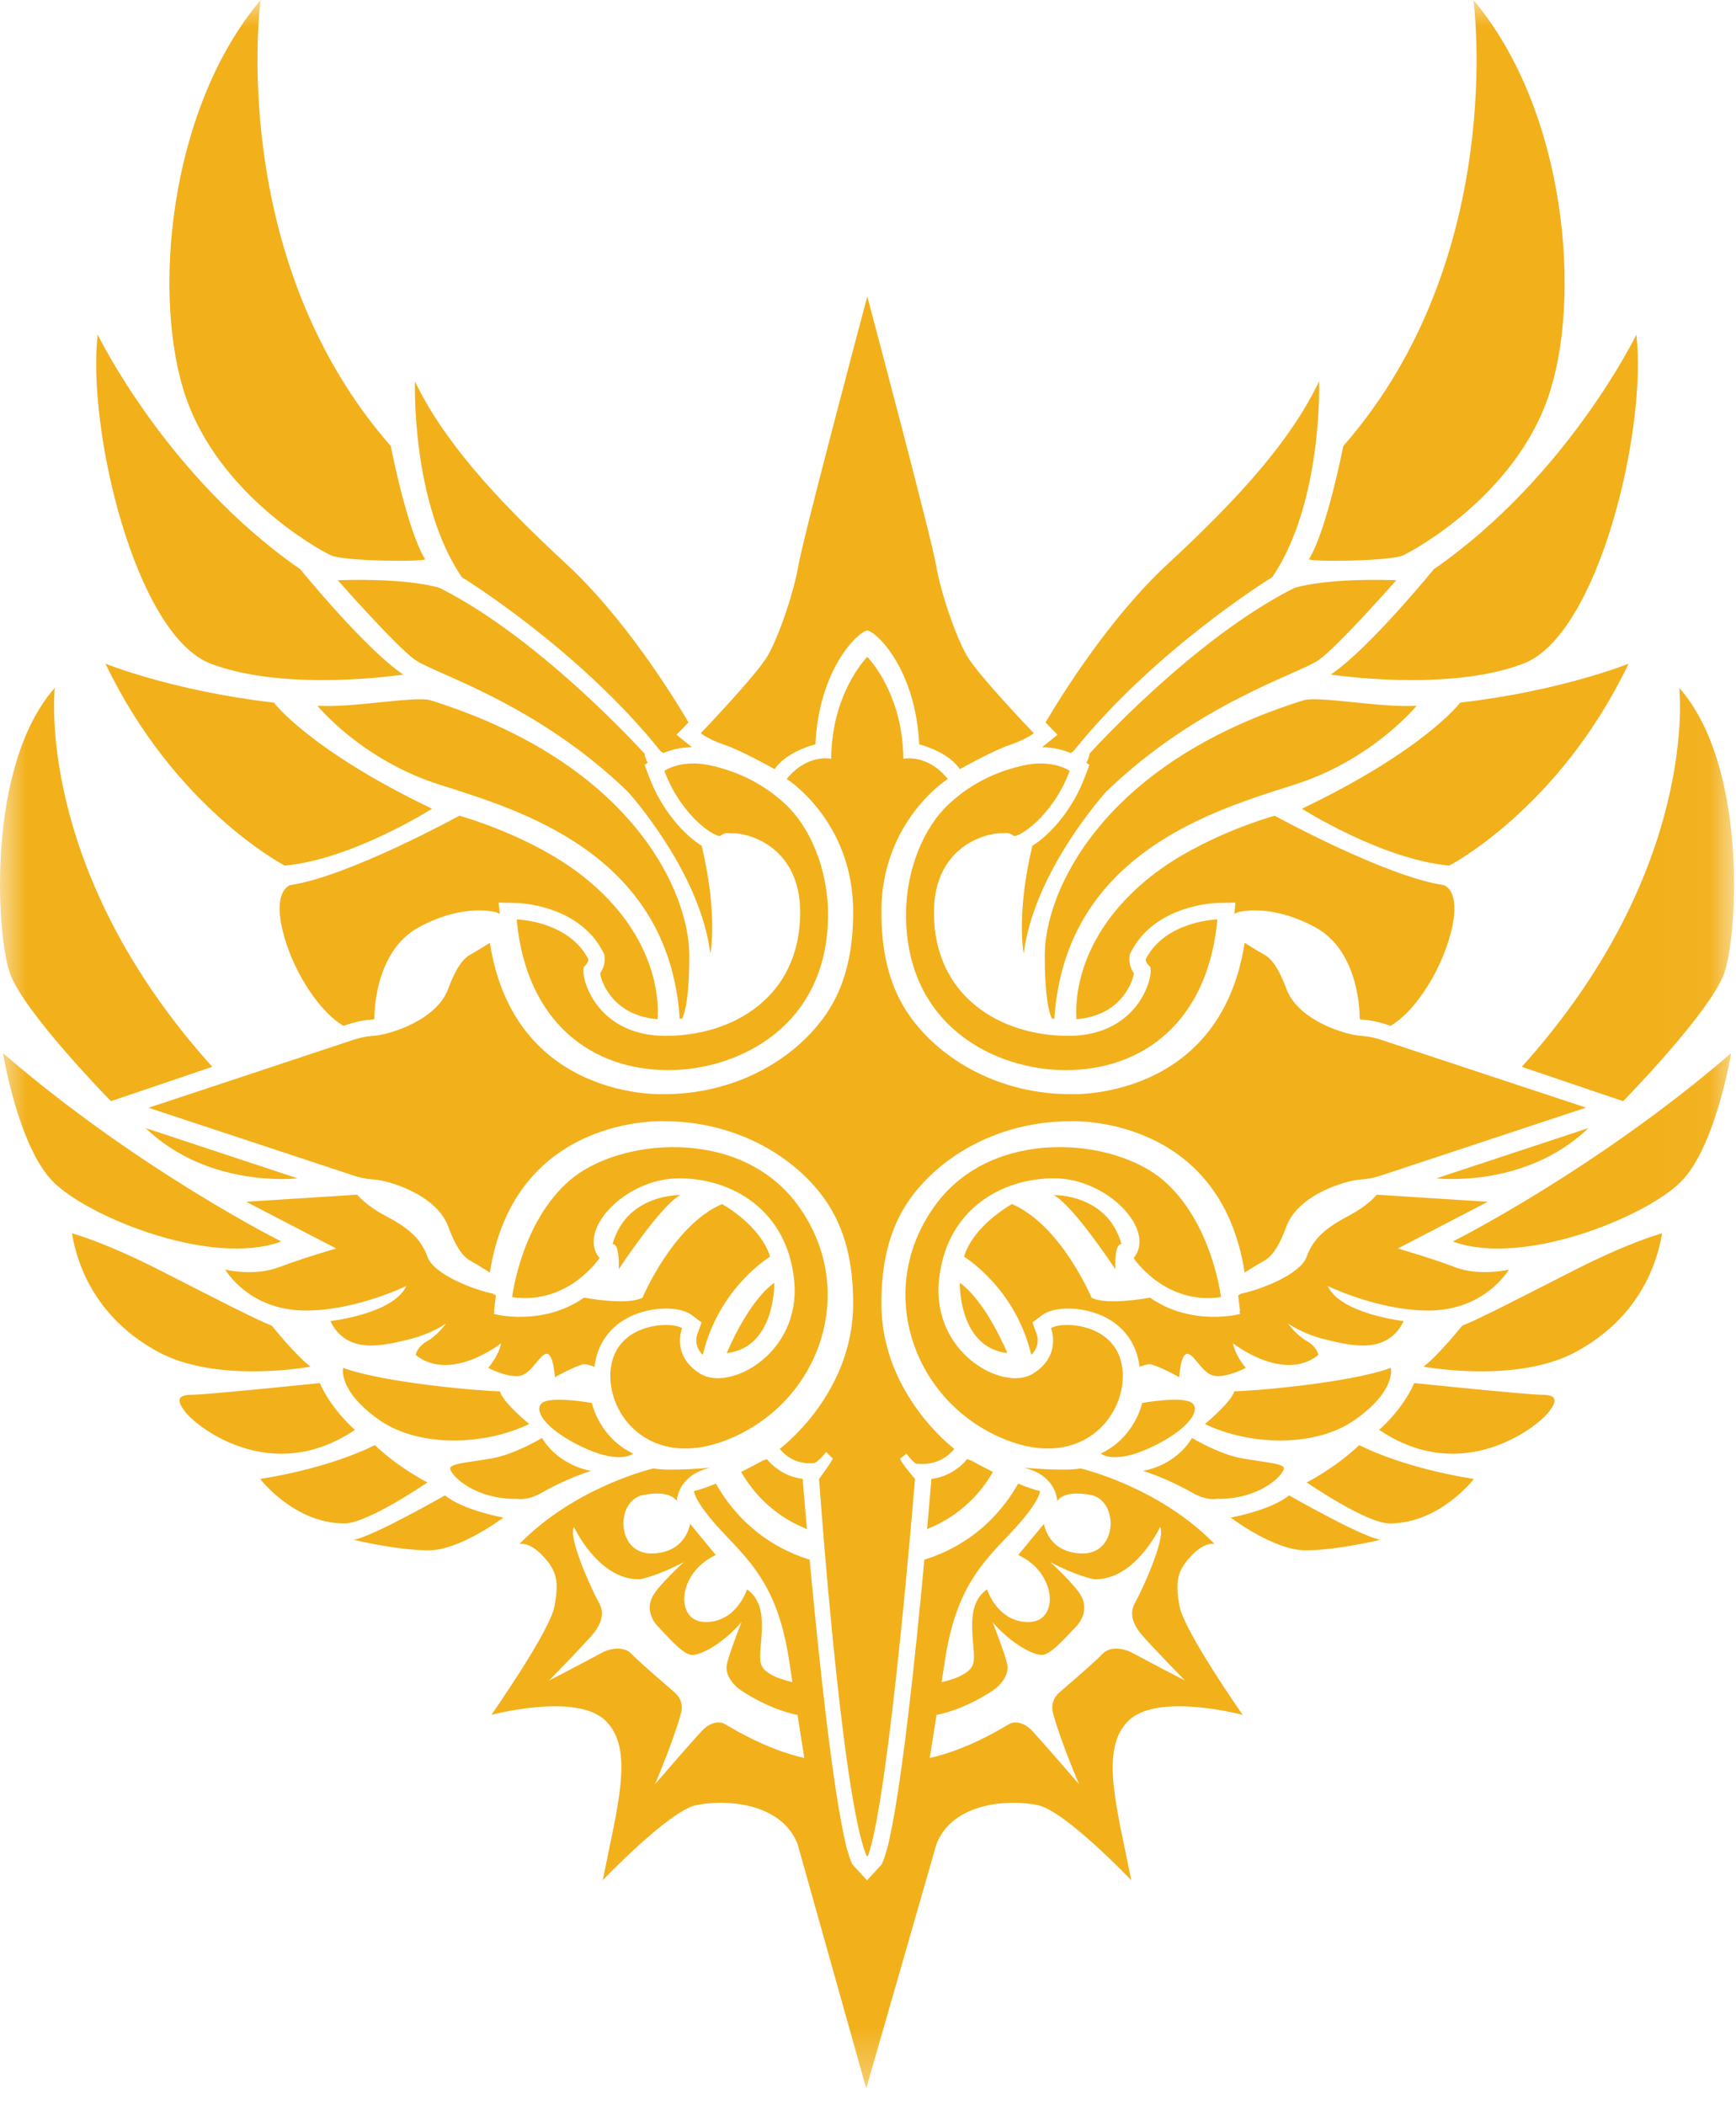 <?xml version="1.0" encoding="UTF-8"?>
<svg width="33px" height="40px" viewBox="0 0 33 40" version="1.1" xmlns="http://www.w3.org/2000/svg" xmlns:xlink="http://www.w3.org/1999/xlink">
    <!-- Generator: Sketch 56.3 (81716) - https://sketch.com -->
    <title>Group 3</title>
    <desc>Created with Sketch.</desc>
    <defs>
        <polygon id="path-1" points="0 9.1954023e-05 32.963 9.1954023e-05 32.963 39.681 0 39.681"></polygon>
    </defs>
    <g id="Page-1" stroke="none" stroke-width="1" fill="none" fill-rule="evenodd">
        <g id="2020-6-30-icons" transform="translate(-40, -4115)">
            <g id="Group-3" transform="translate(40, 4115)">
                <mask id="mask-2" fill="white">
                    <use xlink:href="#path-1"></use>
                </mask>
                <g id="Clip-2"></g>
                <path d="M6.45,19.44 C6.45,19.44 6.482,19.464 6.528,19.492 C6.571,19.478 6.595,19.47 6.595,19.47 C6.843,19.387 7.026,19.373 7.084,19.372 C7.092,19.371 7.101,19.37 7.109,19.369 C7.114,19.359 7.117,19.352 7.117,19.352 C7.117,19.352 7.088,18.092 7.962,17.618 C8.836,17.144 9.443,17.337 9.443,17.337 C9.443,17.337 9.463,17.346 9.499,17.364 L9.479,17.15 L9.829,17.157 C9.876,17.159 11.004,17.195 11.461,18.083 L11.489,18.138 L11.494,18.198 C11.495,18.205 11.496,18.215 11.496,18.227 C11.496,18.283 11.483,18.385 11.407,18.492 C11.423,18.594 11.494,18.809 11.681,19.005 C11.884,19.217 12.159,19.337 12.499,19.365 C12.519,19.15 12.573,17.83 11.088,16.654 C10.096,15.87 8.732,15.499 8.732,15.499 C8.732,15.499 6.628,16.654 5.517,16.818 C5.517,16.818 5.191,16.906 5.368,17.663 C5.546,18.418 6.036,19.159 6.45,19.44 L6.45,19.44 Z M6.287,10.55 C6.539,10.669 8.112,10.676 8.08,10.624 C7.739,10.076 7.428,8.475 7.428,8.475 C4.287,4.89 4.954,9.1954023e-05 4.954,9.1954023e-05 C3.176,2.119 2.894,5.69 3.531,7.542 C4.169,9.395 6.035,10.431 6.287,10.55 L6.287,10.55 Z M8.362,11.173 C8.362,11.173 7.829,10.98 6.421,11.024 C6.421,11.024 7.517,12.269 7.888,12.536 C8.258,12.802 10.184,13.351 11.932,15.04 C11.932,15.04 13.311,16.551 13.503,18.122 C13.503,18.122 13.651,17.381 13.34,16.077 C13.34,16.077 13.339,16.075 13.337,16.07 C13.005,15.862 12.577,15.396 12.337,14.756 L12.254,14.534 L12.312,14.492 C12.235,14.343 12.259,14.328 12.259,14.328 C12.259,14.328 10.303,12.15 8.362,11.173 L8.362,11.173 Z M4.006,12.61 C5.443,13.158 7.665,12.817 7.665,12.817 C6.939,12.328 5.709,10.817 5.709,10.817 C3.161,9.053 1.857,6.357 1.857,6.357 C1.65,8.135 2.568,12.061 4.006,12.61 L4.006,12.61 Z M5.206,13.35 C3.28,13.128 2.005,12.61 2.005,12.61 C3.324,15.366 5.413,16.447 5.413,16.447 C6.702,16.328 8.213,15.366 8.213,15.366 C5.887,14.254 5.206,13.35 5.206,13.35 L5.206,13.35 Z M6.035,13.41 C6.035,13.41 6.865,14.432 8.347,14.906 C9.82,15.378 12.714,16.188 12.921,19.358 C12.936,19.356 12.952,19.355 12.967,19.354 C13.02,19.247 13.103,18.953 13.103,18.151 C13.103,16.981 12.066,14.521 8.184,13.306 C7.901,13.218 6.702,13.454 6.035,13.41 L6.035,13.41 Z M7.125,27.457 C7.125,27.457 6.346,27.879 4.946,28.101 C4.946,28.101 5.591,28.946 6.547,28.946 C6.991,28.946 8.125,28.167 8.125,28.167 C8.125,28.167 7.591,27.901 7.125,27.457 L7.125,27.457 Z M8.458,28.413 C8.458,28.413 7.102,29.19 6.725,29.257 C6.725,29.257 7.547,29.457 8.147,29.457 C8.747,29.457 9.569,28.835 9.569,28.835 C9.569,28.835 8.814,28.701 8.458,28.413 L8.458,28.413 Z M5.902,25.967 C5.613,25.745 5.168,25.19 5.168,25.19 C4.835,25.056 4.146,24.7 3.057,24.145 C1.968,23.589 1.368,23.434 1.368,23.434 C1.479,24.1 1.857,25.056 2.991,25.678 C4.124,26.301 5.902,25.967 5.902,25.967 L5.902,25.967 Z M6.747,27.168 C6.747,27.168 6.302,26.79 6.08,26.279 C6.08,26.279 3.924,26.501 3.657,26.501 C3.39,26.501 3.324,26.59 3.546,26.857 C3.768,27.123 5.168,28.234 6.747,27.168 L6.747,27.168 Z M5.347,23.589 C5.347,23.589 2.634,22.233 0.057,20.011 C0.057,20.011 0.346,21.789 1.012,22.456 C1.679,23.123 4.013,24.078 5.347,23.589 L5.347,23.589 Z M2.109,20.923 L4.035,20.27 C0.642,16.507 1.042,13.069 1.042,13.069 C-0.262,14.551 -0.069,17.737 0.183,18.477 C0.434,19.218 2.109,20.923 2.109,20.923 L2.109,20.923 Z M12.555,14.27 C12.555,14.27 12.576,14.285 12.609,14.309 C12.73,14.257 12.914,14.201 13.155,14.196 C13.141,14.185 13.129,14.177 13.125,14.174 L12.86,13.961 L13.088,13.725 C12.758,13.166 11.853,11.722 10.762,10.713 C9.384,9.439 8.421,8.357 7.888,7.246 C7.888,7.246 7.813,9.543 8.777,10.965 C8.777,10.965 11,12.328 12.555,14.27 L12.555,14.27 Z M14.718,24.374 C14.215,24.731 13.815,25.709 13.815,25.709 C14.748,25.604 14.718,24.374 14.718,24.374 L14.718,24.374 Z M7.191,26.967 C7.969,27.523 9.236,27.457 10.058,27.057 C10.058,27.057 9.547,26.634 9.503,26.435 C9.191,26.435 7.303,26.279 6.524,25.99 C6.524,25.99 6.413,26.412 7.191,26.967 L7.191,26.967 Z M6.28,25.101 C6.591,25.745 7.28,25.567 7.746,25.456 C8.213,25.345 8.48,25.145 8.48,25.145 C8.48,25.145 8.325,25.367 8.125,25.479 C7.925,25.59 7.902,25.745 7.902,25.745 C8.569,26.279 9.525,25.523 9.525,25.523 C9.48,25.767 9.28,25.99 9.28,25.99 C9.28,25.99 9.614,26.168 9.858,26.145 C10.103,26.123 10.258,25.723 10.391,25.723 C10.525,25.723 10.547,26.168 10.547,26.168 C10.547,26.168 10.858,25.99 11.08,25.923 C11.117,25.912 11.195,25.933 11.301,25.968 C11.354,25.524 11.609,25.179 12.018,24.997 C12.409,24.824 12.915,24.818 13.147,24.984 L13.337,25.127 L13.257,25.35 C13.236,25.406 13.196,25.58 13.357,25.743 C13.361,25.729 13.366,25.715 13.37,25.701 C13.681,24.456 14.637,23.878 14.637,23.878 C14.459,23.278 13.726,22.878 13.726,22.878 C12.792,23.278 12.214,24.656 12.214,24.656 C11.925,24.812 11.103,24.656 11.103,24.656 C10.303,25.212 9.391,24.967 9.391,24.967 L9.398,24.909 L9.391,24.908 L9.426,24.615 L9.369,24.579 C9.055,24.52 8.248,24.228 8.125,23.878 C7.992,23.5 7.703,23.3 7.325,23.1 C6.947,22.9 6.791,22.7 6.791,22.7 L4.68,22.834 L6.391,23.722 C6.391,23.722 5.769,23.9 5.302,24.078 C4.835,24.256 4.28,24.123 4.28,24.123 C4.391,24.3 4.857,24.901 5.813,24.901 C6.769,24.901 7.725,24.434 7.725,24.434 C7.48,24.967 6.28,25.101 6.28,25.101 L6.28,25.101 Z M2.768,21.434 C3.969,22.59 5.657,22.389 5.657,22.389 L2.768,21.434 Z M12.036,27.619 C11.384,27.309 11.251,26.657 11.251,26.657 C11.251,26.657 10.436,26.509 10.288,26.671 C10.14,26.835 10.436,27.205 11.118,27.516 C11.799,27.827 12.036,27.619 12.036,27.619 L12.036,27.619 Z M12.933,22.707 C12.933,22.707 11.91,22.678 11.644,23.641 C11.644,23.641 11.72,23.607 11.75,23.82 L11.753,23.824 L11.751,23.826 C11.761,23.895 11.766,23.988 11.762,24.115 C11.762,24.115 12.562,22.899 12.933,22.707 L12.933,22.707 Z M9.829,28.479 C9.829,28.479 10.021,28.523 10.303,28.36 C10.584,28.198 10.954,28.035 11.236,27.946 C11.236,27.946 10.644,27.872 10.303,27.323 C10.303,27.323 9.784,27.634 9.354,27.709 C8.925,27.783 8.658,27.798 8.569,27.872 C8.48,27.946 8.954,28.493 9.829,28.479 L9.829,28.479 Z M14.032,27.265 C15.668,26.475 16.298,24.406 15.143,22.868 C14.045,21.405 11.766,21.626 10.835,22.423 C9.904,23.221 9.736,24.645 9.736,24.645 C10.801,24.804 11.396,23.904 11.396,23.904 C10.959,23.38 11.878,22.4 12.888,22.389 C13.897,22.378 14.974,22.982 15.098,24.349 C15.221,25.715 13.875,26.445 13.314,26.103 C12.753,25.761 12.966,25.237 12.966,25.237 C12.776,25.101 11.709,25.123 11.609,26.012 C11.508,26.9 12.428,28.04 14.032,27.265 L14.032,27.265 Z M21.336,26.012 C21.235,25.123 20.17,25.101 19.979,25.237 C19.979,25.237 20.192,25.761 19.631,26.103 C19.07,26.445 17.724,25.715 17.847,24.349 C17.971,22.982 19.047,22.378 20.057,22.389 C21.067,22.4 21.987,23.38 21.549,23.904 C21.549,23.904 22.144,24.804 23.21,24.645 C23.21,24.645 23.041,23.221 22.11,22.423 C21.179,21.626 18.901,21.405 17.802,22.868 C16.647,24.406 17.277,26.475 18.913,27.265 C20.517,28.04 21.437,26.9 21.336,26.012 L21.336,26.012 Z M17.422,27.812 C17.636,27.833 17.923,27.796 18.141,27.529 C18.141,27.529 16.754,26.496 16.754,24.768 C16.754,24.063 16.88,23.362 17.304,22.772 C17.919,21.919 19.043,21.304 20.35,21.304 C20.35,21.304 23.192,21.169 23.66,24.179 C23.66,24.179 23.823,24.075 23.945,24.003 C24.068,23.931 24.231,23.9 24.455,23.3 C24.679,22.699 25.575,22.43 25.87,22.41 C25.87,22.41 26.034,22.41 26.278,22.327 C26.516,22.247 30.15,21.045 30.15,21.045 C30.15,21.045 26.516,19.846 26.278,19.765 C26.034,19.682 25.87,19.682 25.87,19.682 C25.575,19.661 24.679,19.392 24.455,18.793 C24.231,18.193 24.068,18.162 23.945,18.089 C23.823,18.017 23.66,17.914 23.66,17.914 C23.192,20.924 20.35,20.79 20.35,20.79 C19.043,20.79 17.919,20.174 17.304,19.32 C16.88,18.73 16.754,18.03 16.754,17.324 C16.754,15.597 18.017,14.8 18.017,14.8 C17.62,14.314 17.171,14.417 17.171,14.417 C17.163,13.305 16.642,12.654 16.503,12.499 L16.486,12.48 L16.469,12.499 C16.33,12.654 15.809,13.305 15.8,14.417 C15.8,14.417 15.352,14.314 14.955,14.8 C14.955,14.8 16.218,15.597 16.218,17.324 C16.218,18.03 16.093,18.73 15.668,19.32 C15.054,20.174 13.93,20.79 12.623,20.79 C12.623,20.79 9.781,20.924 9.312,17.914 C9.312,17.914 9.149,18.017 9.027,18.089 C8.905,18.162 8.742,18.193 8.518,18.793 C8.294,19.392 7.398,19.661 7.102,19.682 C7.102,19.682 6.938,19.682 6.694,19.765 C6.457,19.846 2.823,21.048 2.823,21.048 C2.823,21.048 6.457,22.247 6.694,22.327 C6.938,22.41 7.102,22.41 7.102,22.41 C7.398,22.43 8.294,22.699 8.518,23.3 C8.742,23.9 8.905,23.931 9.027,24.003 C9.149,24.075 9.312,24.179 9.312,24.179 C9.781,21.169 12.623,21.304 12.623,21.304 C13.93,21.304 15.054,21.919 15.668,22.772 C16.093,23.362 16.218,24.063 16.218,24.768 C16.218,26.496 14.822,27.529 14.822,27.529 C15.015,27.765 15.259,27.814 15.458,27.802 C15.544,27.797 15.703,27.59 15.703,27.59 L15.829,27.709 C15.83,27.75 15.57,28.101 15.57,28.101 C15.57,28.101 15.992,34.102 16.469,35.254 L16.486,35.273 L16.503,35.254 C16.911,34.095 17.393,28.101 17.393,28.101 C17.393,28.101 17.118,27.779 17.111,27.716 L17.23,27.619 C17.23,27.619 17.37,27.807 17.422,27.812 L17.422,27.812 Z M19.452,14.544 C19.049,14.634 18.515,14.827 18.027,15.286 C17.577,15.708 17.223,16.497 17.223,17.376 C17.223,19.516 18.944,20.333 20.258,20.333 C21.697,20.333 22.958,19.445 23.142,17.469 C23.142,17.469 22.156,17.492 21.779,18.225 C21.779,18.225 21.773,18.29 21.853,18.359 C21.957,18.448 21.705,19.682 20.309,19.682 C19.033,19.682 17.753,18.948 17.753,17.334 C17.753,16.103 18.719,15.81 19.089,15.832 C19.089,15.832 19.193,15.81 19.26,15.877 C19.326,15.944 20,15.537 20.334,14.647 C20.334,14.647 20.015,14.418 19.452,14.544 L19.452,14.544 Z M11.184,18.225 C10.807,17.492 9.821,17.469 9.821,17.469 C10.004,19.445 11.266,20.333 12.705,20.333 C14.019,20.333 15.74,19.516 15.74,17.376 C15.74,16.497 15.387,15.708 14.937,15.286 C14.447,14.827 13.914,14.634 13.51,14.544 C12.948,14.418 12.629,14.647 12.629,14.647 C12.962,15.537 13.637,15.944 13.703,15.877 C13.77,15.81 13.874,15.832 13.874,15.832 C14.244,15.81 15.211,16.103 15.211,17.334 C15.211,18.948 13.93,19.682 12.654,19.682 C11.258,19.682 11.006,18.448 11.11,18.359 C11.19,18.29 11.184,18.225 11.184,18.225 L11.184,18.225 Z M14.726,14.614 C14.955,14.273 15.5,14.143 15.5,14.143 C15.565,12.728 16.299,12.007 16.486,11.979 C16.673,12.007 17.407,12.728 17.473,14.143 C17.473,14.143 18.017,14.273 18.246,14.614 C18.246,14.614 18.883,14.258 19.194,14.154 C19.505,14.05 19.652,13.932 19.652,13.932 C19.652,13.932 18.593,12.83 18.379,12.458 C18.165,12.085 17.885,11.273 17.793,10.735 C17.708,10.232 16.633,6.184 16.494,5.661 L16.486,5.63 L16.479,5.661 C16.339,6.184 15.265,10.232 15.179,10.735 C15.087,11.273 14.807,12.085 14.594,12.458 C14.379,12.83 13.32,13.932 13.32,13.932 C13.32,13.932 13.468,14.05 13.778,14.154 C14.089,14.258 14.726,14.614 14.726,14.614 L14.726,14.614 Z M28.683,24.123 C28.683,24.123 28.128,24.256 27.661,24.078 C27.194,23.9 26.572,23.722 26.572,23.722 L28.283,22.834 L26.172,22.7 C26.172,22.7 26.017,22.9 25.638,23.1 C25.261,23.3 24.972,23.5 24.839,23.878 C24.715,24.228 23.909,24.52 23.594,24.579 L23.537,24.615 L23.572,24.908 L23.565,24.909 L23.571,24.967 C23.571,24.967 22.66,25.212 21.86,24.656 C21.86,24.656 21.038,24.812 20.749,24.656 C20.749,24.656 20.171,23.278 19.237,22.878 C19.237,22.878 18.504,23.278 18.326,23.878 C18.326,23.878 19.282,24.456 19.593,25.701 C19.597,25.715 19.601,25.729 19.606,25.743 C19.768,25.58 19.727,25.406 19.707,25.35 L19.626,25.127 L19.815,24.984 C20.047,24.818 20.554,24.824 20.944,24.997 C21.354,25.179 21.609,25.524 21.662,25.968 C21.767,25.933 21.846,25.912 21.882,25.923 C22.105,25.99 22.416,26.168 22.416,26.168 C22.416,26.168 22.438,25.723 22.571,25.723 C22.705,25.723 22.86,26.123 23.105,26.145 C23.349,26.168 23.682,25.99 23.682,25.99 C23.682,25.99 23.483,25.767 23.438,25.523 C23.438,25.523 24.394,26.279 25.061,25.745 C25.061,25.745 25.039,25.59 24.839,25.479 C24.639,25.367 24.483,25.145 24.483,25.145 C24.483,25.145 24.749,25.345 25.216,25.456 C25.683,25.567 26.372,25.745 26.683,25.101 C26.683,25.101 25.483,24.967 25.238,24.434 C25.238,24.434 26.194,24.901 27.15,24.901 C28.106,24.901 28.572,24.3 28.683,24.123 L28.683,24.123 Z M14.865,28.804 C14.869,28.807 14.872,28.811 14.877,28.813 C14.933,28.85 14.994,28.885 15.057,28.92 C15.069,28.927 15.079,28.933 15.091,28.94 C15.149,28.971 15.212,28.998 15.275,29.025 C15.294,29.033 15.311,29.043 15.331,29.051 C15.333,29.052 15.336,29.053 15.339,29.054 C15.293,28.534 15.265,28.183 15.26,28.127 L15.26,28.123 L15.26,28.123 L15.26,28.1 C15.069,28.076 14.896,28.005 14.748,27.887 C14.74,27.881 14.731,27.877 14.724,27.871 C14.673,27.829 14.625,27.781 14.581,27.726 L14.58,27.724 C14.552,27.734 14.524,27.743 14.496,27.753 C14.496,27.753 14.321,27.851 14.089,27.967 C14.229,28.214 14.472,28.54 14.865,28.804 L14.865,28.804 Z M17.687,29.025 C17.751,28.998 17.814,28.971 17.872,28.94 C17.884,28.933 17.895,28.927 17.906,28.92 C17.969,28.885 18.03,28.85 18.086,28.813 C18.09,28.811 18.094,28.807 18.098,28.804 C18.491,28.54 18.735,28.214 18.874,27.967 C18.642,27.851 18.467,27.753 18.467,27.753 C18.44,27.743 18.411,27.734 18.383,27.724 L18.382,27.726 C18.337,27.781 18.29,27.829 18.239,27.871 C18.232,27.877 18.223,27.881 18.215,27.887 C18.067,28.005 17.895,28.076 17.703,28.1 C17.703,28.108 17.703,28.123 17.703,28.123 L17.703,28.123 L17.703,28.127 C17.698,28.183 17.669,28.534 17.624,29.054 C17.627,29.053 17.629,29.052 17.632,29.051 C17.651,29.043 17.669,29.033 17.687,29.025 L17.687,29.025 Z M27.794,25.19 C27.794,25.19 27.35,25.745 27.061,25.967 C27.061,25.967 28.839,26.301 29.972,25.678 C31.106,25.056 31.484,24.1 31.595,23.434 C31.595,23.434 30.995,23.589 29.906,24.145 C28.817,24.7 28.128,25.056 27.794,25.19 L27.794,25.19 Z M29.306,26.501 C29.039,26.501 26.883,26.279 26.883,26.279 C26.661,26.79 26.217,27.168 26.217,27.168 C27.794,28.234 29.195,27.123 29.417,26.857 C29.64,26.59 29.572,26.501 29.306,26.501 L29.306,26.501 Z M31.951,22.456 C32.617,21.789 32.907,20.011 32.907,20.011 C30.329,22.233 27.617,23.589 27.617,23.589 C28.95,24.078 31.284,23.123 31.951,22.456 L31.951,22.456 Z M21.535,31.41 C21.311,31.289 21.081,31.303 20.971,31.413 C20.713,31.672 20.29,32.02 20.126,32.169 C19.964,32.317 20.008,32.51 20.008,32.51 C20.126,32.998 20.512,33.902 20.512,33.902 C20.512,33.902 19.889,33.176 19.617,32.884 C19.469,32.725 19.29,32.694 19.178,32.761 C18.485,33.178 17.964,33.339 17.674,33.402 C17.721,33.109 17.764,32.835 17.802,32.585 C18.231,32.497 18.631,32.282 18.867,32.124 C19.049,32.003 19.178,31.813 19.149,31.635 C19.119,31.458 18.867,30.82 18.867,30.82 C19.193,31.205 19.652,31.472 19.83,31.442 C20.008,31.413 20.29,31.072 20.438,30.924 C20.586,30.776 20.674,30.554 20.556,30.331 C20.438,30.109 19.964,29.68 19.964,29.68 C20.467,29.946 20.793,30.006 20.793,30.006 C21.578,30.035 22.053,29.013 22.053,29.013 C22.171,29.22 21.697,30.242 21.578,30.45 C21.46,30.657 21.534,30.865 21.712,31.072 C21.89,31.279 22.527,31.932 22.527,31.932 C22.527,31.932 22.008,31.665 21.535,31.41 L21.535,31.41 Z M13.785,32.761 C13.674,32.694 13.494,32.725 13.346,32.884 C13.074,33.176 12.451,33.902 12.451,33.902 C12.451,33.902 12.836,32.998 12.955,32.51 C12.955,32.51 13,32.317 12.837,32.169 C12.673,32.02 12.251,31.672 11.992,31.413 C11.882,31.303 11.651,31.289 11.428,31.41 C10.954,31.665 10.436,31.932 10.436,31.932 C10.436,31.932 11.074,31.279 11.251,31.072 C11.429,30.865 11.503,30.657 11.384,30.45 C11.266,30.242 10.791,29.22 10.91,29.013 C10.91,29.013 11.384,30.035 12.169,30.006 C12.169,30.006 12.496,29.946 13,29.68 C13,29.68 12.526,30.109 12.406,30.331 C12.288,30.554 12.377,30.776 12.526,30.924 C12.673,31.072 12.955,31.413 13.133,31.442 C13.311,31.472 13.77,31.205 14.096,30.82 C14.096,30.82 13.844,31.458 13.815,31.635 C13.785,31.813 13.914,32.003 14.096,32.124 C14.332,32.282 14.732,32.497 15.16,32.585 C15.199,32.835 15.242,33.109 15.289,33.402 C14.999,33.339 14.478,33.178 13.785,32.761 L13.785,32.761 Z M16.466,39.681 L17.8,35.043 C18.111,34.228 19.223,34.184 19.741,34.302 C20.26,34.421 21.504,35.725 21.504,35.725 C21.223,34.302 20.897,33.221 21.46,32.687 C22.023,32.154 23.623,32.584 23.623,32.584 C23.623,32.584 22.512,30.998 22.423,30.523 C22.334,30.049 22.379,29.842 22.646,29.561 C22.912,29.279 23.09,29.338 23.09,29.338 C22.023,28.242 20.541,27.901 20.541,27.901 C20.215,27.96 19.46,27.886 19.46,27.886 C20.097,28.035 20.097,28.523 20.097,28.523 C20.097,28.523 20.2,28.301 20.734,28.405 C21.268,28.509 21.252,29.516 20.586,29.516 C19.919,29.516 19.845,28.953 19.845,28.953 L19.356,29.546 C20.097,29.887 20.141,30.82 19.549,30.82 C18.956,30.82 18.763,30.198 18.763,30.198 C18.274,30.538 18.586,31.338 18.497,31.62 C18.435,31.813 18.103,31.916 17.899,31.961 C17.918,31.841 17.935,31.731 17.949,31.638 C17.954,31.607 17.959,31.574 17.963,31.546 C18.171,30.198 18.645,29.723 19.208,29.131 C19.771,28.538 19.771,28.331 19.771,28.331 C19.651,28.304 19.505,28.252 19.354,28.189 C19.339,28.217 19.322,28.246 19.304,28.276 C19.302,28.28 19.299,28.283 19.297,28.286 C19.281,28.313 19.264,28.34 19.246,28.368 C19.243,28.372 19.24,28.377 19.238,28.38 C19.219,28.408 19.201,28.435 19.181,28.464 C19.18,28.466 19.178,28.467 19.177,28.47 C18.88,28.889 18.377,29.385 17.571,29.635 C17.413,31.357 17.134,34.064 16.866,35.121 C16.838,35.218 16.81,35.304 16.782,35.372 L16.761,35.424 L16.481,35.727 L16.203,35.424 L16.181,35.372 C16.153,35.304 16.125,35.218 16.097,35.121 C15.829,34.064 15.55,31.357 15.391,29.635 C14.586,29.385 14.083,28.889 13.786,28.47 C13.784,28.467 13.783,28.466 13.782,28.464 C13.762,28.435 13.743,28.408 13.725,28.38 C13.722,28.377 13.72,28.372 13.717,28.368 C13.699,28.34 13.682,28.313 13.666,28.286 C13.663,28.283 13.661,28.28 13.659,28.276 C13.641,28.246 13.624,28.217 13.608,28.189 C13.458,28.252 13.312,28.304 13.192,28.331 C13.192,28.331 13.192,28.538 13.755,29.131 C14.318,29.723 14.793,30.198 15,31.546 C15.004,31.574 15.009,31.607 15.014,31.638 C15.028,31.731 15.045,31.841 15.063,31.961 C14.861,31.916 14.527,31.813 14.467,31.62 C14.377,31.338 14.689,30.538 14.2,30.198 C14.2,30.198 14.007,30.82 13.414,30.82 C12.822,30.82 12.866,29.887 13.607,29.546 L13.118,28.953 C13.118,28.953 13.044,29.516 12.377,29.516 C11.71,29.516 11.695,28.509 12.229,28.405 C12.762,28.301 12.866,28.523 12.866,28.523 C12.866,28.523 12.866,28.035 13.503,27.886 C13.503,27.886 12.747,27.96 12.422,27.901 C12.422,27.901 10.94,28.242 9.873,29.338 C9.873,29.338 10.051,29.279 10.317,29.561 C10.584,29.842 10.629,30.049 10.54,30.523 C10.451,30.998 9.34,32.584 9.34,32.584 C9.34,32.584 10.94,32.154 11.503,32.687 C12.066,33.221 11.74,34.302 11.458,35.725 C11.458,35.725 12.703,34.421 13.222,34.302 C13.74,34.184 14.851,34.228 15.163,35.043 L16.466,39.681 Z M28.928,20.27 L30.854,20.923 C30.854,20.923 32.529,19.218 32.781,18.477 C33.032,17.737 33.225,14.551 31.921,13.069 C31.921,13.069 32.321,16.507 28.928,20.27 L28.928,20.27 Z M24.839,28.167 C24.839,28.167 25.972,28.946 26.417,28.946 C27.372,28.946 28.017,28.101 28.017,28.101 C26.616,27.879 25.839,27.457 25.839,27.457 C25.371,27.901 24.839,28.167 24.839,28.167 L24.839,28.167 Z M23.394,28.835 C23.394,28.835 24.216,29.457 24.816,29.457 C25.417,29.457 26.239,29.257 26.239,29.257 C25.861,29.19 24.505,28.413 24.505,28.413 C24.149,28.701 23.394,28.835 23.394,28.835 L23.394,28.835 Z M19.149,25.709 C19.149,25.709 18.749,24.731 18.245,24.374 C18.245,24.374 18.215,25.604 19.149,25.709 L19.149,25.709 Z M19.626,16.07 C19.623,16.075 19.623,16.077 19.623,16.077 C19.312,17.381 19.46,18.122 19.46,18.122 C19.652,16.551 21.03,15.04 21.03,15.04 C22.779,13.351 24.705,12.802 25.075,12.536 C25.446,12.269 26.543,11.024 26.543,11.024 C25.135,10.98 24.601,11.173 24.601,11.173 C22.66,12.15 20.704,14.328 20.704,14.328 C20.704,14.328 20.728,14.343 20.651,14.492 L20.709,14.534 L20.625,14.756 C20.386,15.396 19.958,15.862 19.626,16.07 L19.626,16.07 Z M21.845,27.516 C22.527,27.205 22.823,26.835 22.675,26.671 C22.527,26.509 21.712,26.657 21.712,26.657 C21.712,26.657 21.578,27.309 20.926,27.619 C20.926,27.619 21.164,27.827 21.845,27.516 L21.845,27.516 Z M21.319,23.641 C21.053,22.678 20.03,22.707 20.03,22.707 C20.401,22.899 21.201,24.115 21.201,24.115 C21.197,23.988 21.202,23.895 21.211,23.826 L21.21,23.824 L21.212,23.82 C21.244,23.607 21.319,23.641 21.319,23.641 L21.319,23.641 Z M30.958,12.61 C30.958,12.61 29.684,13.128 27.758,13.35 C27.758,13.35 27.076,14.254 24.749,15.366 C24.749,15.366 26.261,16.328 27.55,16.447 C27.55,16.447 29.64,15.366 30.958,12.61 L30.958,12.61 Z M24.779,13.306 C20.897,14.521 19.86,16.981 19.86,18.151 C19.86,18.953 19.943,19.247 19.996,19.354 C20.011,19.355 20.027,19.356 20.042,19.358 C20.25,16.188 23.143,15.378 24.616,14.906 C26.098,14.432 26.928,13.41 26.928,13.41 C26.261,13.454 25.062,13.218 24.779,13.306 L24.779,13.306 Z M26.439,25.99 C25.661,26.279 23.771,26.435 23.461,26.435 C23.416,26.634 22.905,27.057 22.905,27.057 C23.727,27.457 24.994,27.523 25.771,26.967 C26.55,26.412 26.439,25.99 26.439,25.99 L26.439,25.99 Z M23.134,28.479 C24.008,28.493 24.483,27.946 24.394,27.872 C24.305,27.798 24.038,27.783 23.608,27.709 C23.179,27.634 22.66,27.323 22.66,27.323 C22.32,27.872 21.727,27.946 21.727,27.946 C22.008,28.035 22.379,28.198 22.66,28.36 C22.942,28.523 23.134,28.479 23.134,28.479 L23.134,28.479 Z M24.883,10.624 C24.851,10.676 26.423,10.669 26.676,10.55 C26.928,10.431 28.794,9.395 29.431,7.542 C30.069,5.69 29.788,2.119 28.009,9.1954023e-05 C28.009,9.1954023e-05 28.676,4.89 25.535,8.475 C25.535,8.475 25.223,10.076 24.883,10.624 L24.883,10.624 Z M20.408,14.27 C21.964,12.328 24.186,10.965 24.186,10.965 C25.15,9.543 25.075,7.246 25.075,7.246 C24.543,8.357 23.579,9.439 22.201,10.713 C21.11,11.722 20.206,13.166 19.875,13.725 L20.102,13.961 L19.838,14.174 C19.834,14.177 19.823,14.185 19.807,14.196 C20.049,14.201 20.233,14.257 20.354,14.309 C20.387,14.285 20.408,14.27 20.408,14.27 L20.408,14.27 Z M27.254,10.817 C27.254,10.817 26.024,12.328 25.297,12.817 C25.297,12.817 27.52,13.158 28.957,12.61 C30.395,12.061 31.314,8.135 31.106,6.357 C31.106,6.357 29.802,9.053 27.254,10.817 L27.254,10.817 Z M25.855,19.369 C25.863,19.37 25.871,19.371 25.879,19.372 C25.937,19.373 26.12,19.387 26.368,19.47 C26.368,19.47 26.393,19.478 26.435,19.492 C26.48,19.464 26.513,19.44 26.513,19.44 C26.927,19.159 27.417,18.418 27.594,17.663 C27.772,16.906 27.446,16.818 27.446,16.818 C26.335,16.654 24.231,15.499 24.231,15.499 C24.231,15.499 22.868,15.87 21.875,16.654 C20.39,17.83 20.444,19.15 20.464,19.365 C20.805,19.337 21.079,19.217 21.282,19.005 C21.469,18.809 21.539,18.594 21.555,18.492 C21.48,18.385 21.468,18.283 21.468,18.227 C21.468,18.215 21.468,18.205 21.469,18.198 L21.474,18.138 L21.502,18.083 C21.959,17.195 23.087,17.159 23.135,17.157 L23.484,17.15 L23.464,17.364 C23.5,17.346 23.52,17.337 23.52,17.337 C23.52,17.337 24.127,17.144 25.001,17.618 C25.875,18.092 25.846,19.352 25.846,19.352 C25.846,19.352 25.849,19.359 25.855,19.369 L25.855,19.369 Z M27.305,22.389 C27.305,22.389 28.994,22.59 30.195,21.434 L27.305,22.389 Z" id="Fill-1" fill="#F2B01B" mask="url(#mask-2)"></path>
            </g>
        </g>
    </g>
</svg>